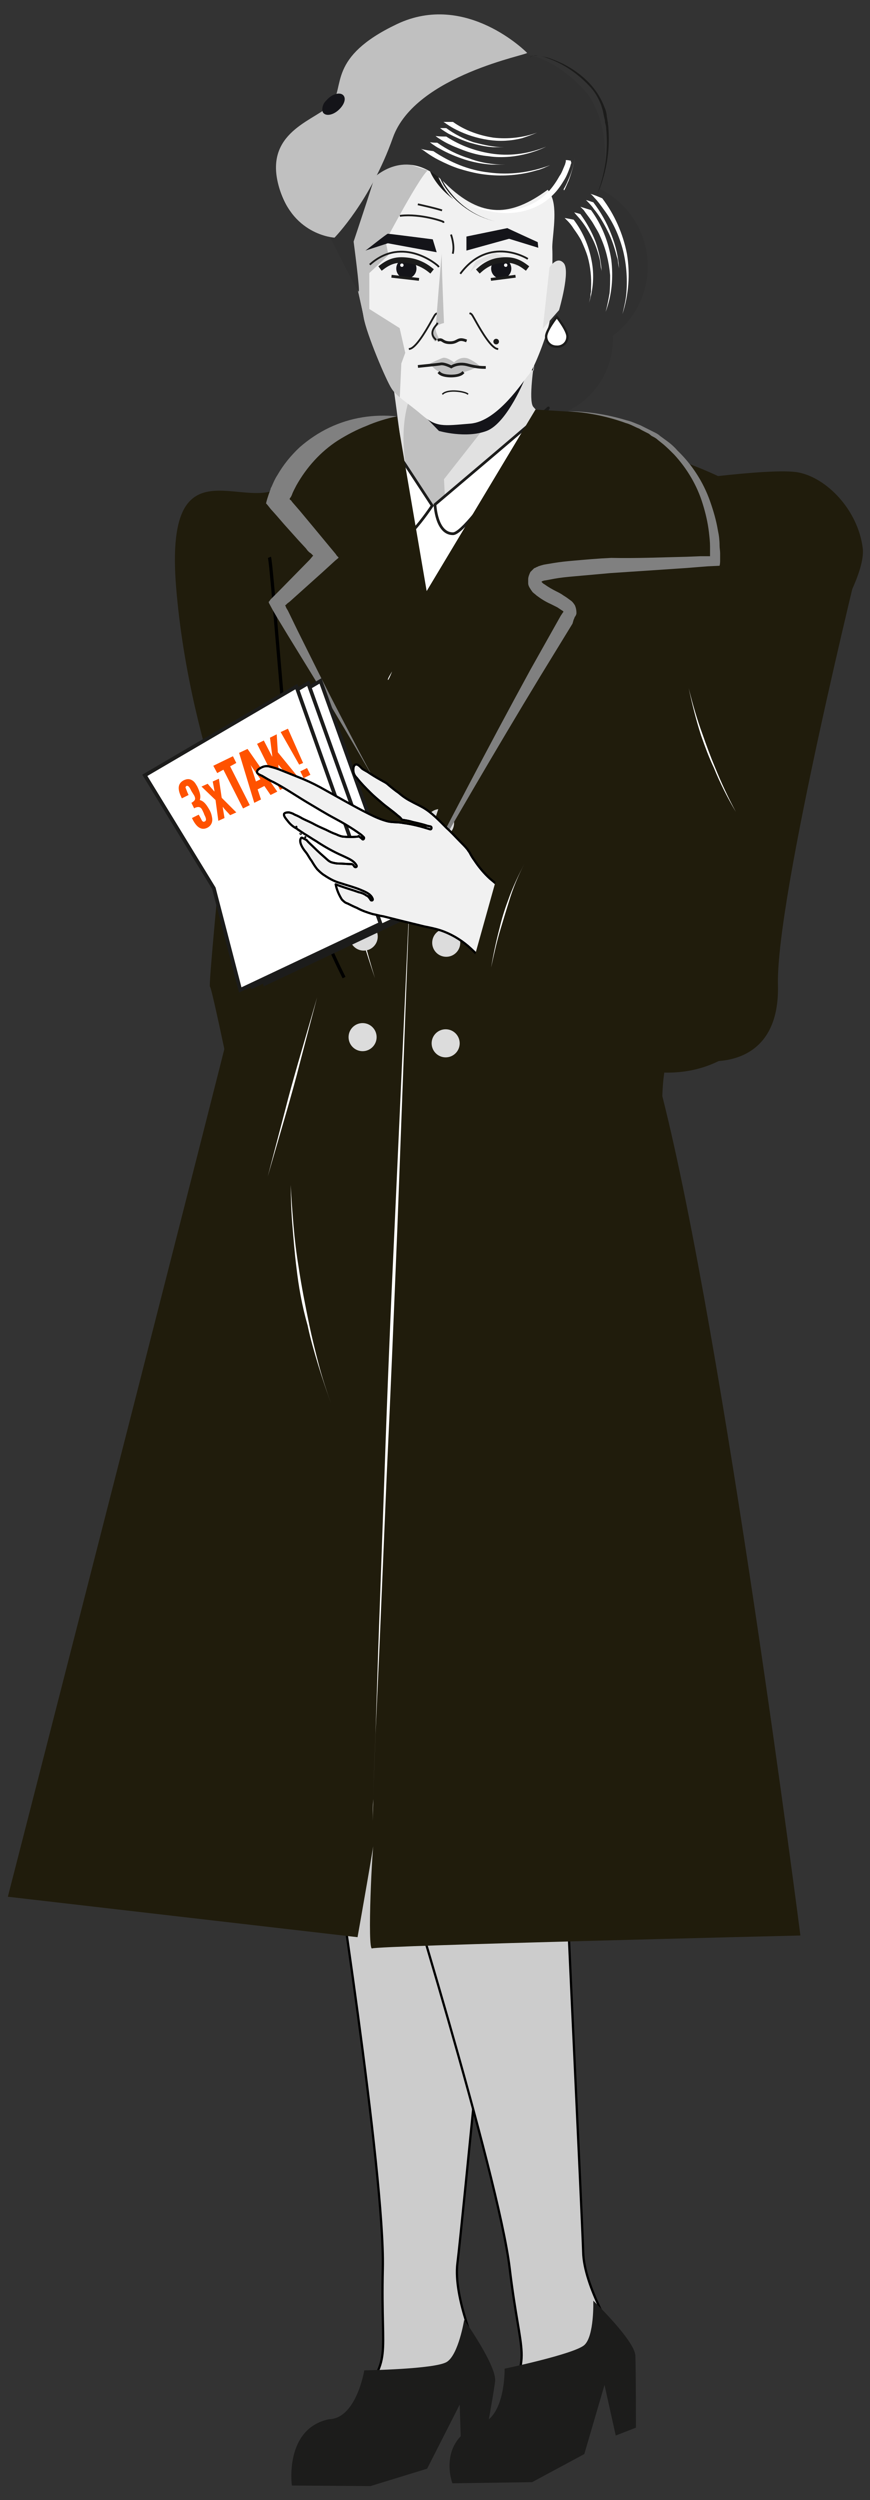 <?xml version="1.0" encoding="utf-8"?>
<!-- Generator: Adobe Illustrator 25.4.1, SVG Export Plug-In . SVG Version: 6.00 Build 0)  -->
<!DOCTYPE svg PUBLIC "-//W3C//DTD SVG 1.1//EN" "http://www.w3.org/Graphics/SVG/1.1/DTD/svg11.dtd">
<svg version="1.1"
	 id="Warstwa_2_00000138567693649682561300000015005909086496766398_" xmlns:x="http://ns.adobe.com/Extensibility/1.0/" xmlns:i="http://ns.adobe.com/AdobeIllustrator/10.0/" xmlns:graph="http://ns.adobe.com/Graphs/1.0/"
	 xmlns="http://www.w3.org/2000/svg" xmlns:xlink="http://www.w3.org/1999/xlink" x="0px" y="0px" viewBox="0 0 155 445"
	 style="enable-background:new 0 0 155 445;" xml:space="preserve">
<rect x="0" y="0" width="155" height="445" fill="#333333" stroke="none"/>
<style type="text/css">
	.st0{fill:#303030;}
	.st1{fill:#E1E1E1;}
	.st2{fill:#C0C0C0;}
	.st3{fill:#FFFFFF;stroke:#FFFFFF;stroke-width:1.136;stroke-miterlimit:10;}
	.st4{fill:#FFFFFF;stroke:#1C1C1B;stroke-width:0.486;stroke-miterlimit:10;}
	.st5{fill:none;stroke:#FFFFFF;stroke-width:1.622;stroke-linecap:square;stroke-miterlimit:10;}
	.st6{fill:#FFFFFF;}
	.st7{fill:#141419;}
	.st8{fill:#F1F1F1;}
	.st9{clip-path:url(#SVGID_00000025441126821977866710000012999507233211302816_);}
	.st10{fill:none;stroke:#1C1C1B;stroke-width:0.325;stroke-linecap:square;stroke-miterlimit:10;}
	.st11{fill:none;}
	.st12{fill:#1C1C1B;}
	.st13{fill:none;stroke:#1C1C1B;stroke-width:0.502;stroke-linecap:square;stroke-linejoin:round;}
	.st14{fill:none;stroke:#1C1C1B;stroke-width:0.984;stroke-linecap:square;stroke-linejoin:round;}
	.st15{fill:none;stroke:#1C1C1B;stroke-width:0.49;stroke-linecap:square;stroke-miterlimit:10;}
	.st16{fill:none;stroke:#1C1C1B;stroke-width:0.249;stroke-linecap:square;stroke-miterlimit:10;}
	.st17{fill:#FFFFFF;stroke:#1C1C1B;stroke-width:0.417;stroke-miterlimit:10;}
	.st18{fill:#CCCCCC;stroke:#000000;stroke-width:0.401;stroke-miterlimit:10;}
	.st19{fill:#201C0C;}
	.st20{fill:#DCDCDC;}
	.st21{fill:none;stroke:#000000;stroke-width:0.578;stroke-miterlimit:10;}
	.st22{fill:#808080;}
	.st23{fill:#FFFFFF;stroke:#1C1C1B;stroke-width:0.658;stroke-miterlimit:10;}
	.st24{enable-background:new    ;}
	.st25{fill:#FF5200;}
	.st26{fill:#A37D52;}
	.st27{fill:#F1F1F1;stroke:#000000;stroke-width:0.373;stroke-linecap:round;stroke-linejoin:round;}
	.st28{fill:none;stroke:#000000;stroke-width:0.373;stroke-linecap:round;stroke-linejoin:round;}
</style>
<g>
	<circle class="st0" cx="94.9" cy="60.3" r="14.3"/>
	<path class="st1" d="M95.2,64.2c0,0.2-1.1,7.1-0.2,8.2s7.8,8,8.1,8.1c0,0-16.5,17.8-16.6,17.7S69.8,119.4,66,112.5
		c-3.8-7-8-13.4-8-13.4S72.7,91,71.7,81.3c-0.3-3.1-1.8-13.9-1.8-13.9l25.2-1.5"/>
	<path class="st2" d="M87.2,75l-8.1,10.3l0.5,9.4c0,0-1.1,1.8-4.9-4.7s-4.2-20,1.6-23.7c0.1-0.1-3.9,5-1.9,5.9
		C76.4,73,87.2,75,87.2,75z"/>
	<polyline class="st3" points="71.6,85.5 76.8,91.1 97.7,78.2 80.5,123.3 64.5,129.6 60.6,96.3 	"/>
	<path class="st4" d="M70.9,80.7L77,90c0,0-6.7,10.2-7.2,4.8C69.2,89.4,70.9,80.7,70.9,80.7z"/>
	<path class="st4" d="M77.5,89.8c0,0,0.2,5.2,3.2,5.2c2.9,0,17.2-22.6,17-22.4C97.5,72.9,77.5,89.8,77.5,89.8z"/>
	<path class="st5" d="M69.2,34.1c0,0-0.5,3.4-5.8,5.4"/>
	<path class="st6" d="M62.8,36.3c0.5,0.6,1.7,0.4,2.7-0.5s1.4-2,0.9-2.6s-1.7-0.4-2.7,0.5c-0.3,0.3-0.6,0.6-0.8,0.9
		C62.5,35.3,62.5,35.9,62.8,36.3z"/>
	<path class="st5" d="M56.2,39.6c1-3.2,5.5-3.4,5.5-3.4"/>
	<circle class="st0" cx="100" cy="47.4" r="15.4"/>
	<path class="st0" d="M84.4,13.3c0.6-1.6,1.9-2.9,3.6-3.4c3.2-1,9.1-1.1,15.8,5.8c5.3,5.5,5.1,18.1,0.8,21.8l-0.2,0.2
		c-2.3,2-5.8,1.7-7.7-0.6c-0.4-0.5-0.7-1.1-1-1.7c-0.2-0.6-0.5-1.1-0.9-1.6c-2.1-2.1-12.9-7.4-12.5-11.8
		C82.3,19.2,83.5,15.5,84.4,13.3z"/>
	<path class="st7" d="M93.7,66.9c0,0.2-3.3,8.4-7,9.8s-8.5,0-8.5,0l-3.8-3.9c0,0,14.6-2.8,14.9-2.8C89.5,70.2,93.7,66.9,93.7,66.9z"
		/>
	<path class="st8" d="M71,27.9c0.3,0.1,15.1,6.8,20.1,5.9c5-1,6.4-1.2,7.3,1.5s-0.1,7.3,0,9s-0.1,10.8-0.5,13s-2.7,8.3-3.7,9.4
		s-5.5,8.3-10.4,8.7c-4.9,0.4-6,0.7-8.7-1.6c-2.7-2.3-4.3-3.1-5.3-4.6s-4.5-9.8-5-12.7c-0.5-3-2.8-11.4-2.4-13.6
		c0.4-2.2-0.1-3.5,2-7.9c2.1-4.5,3.3-7.5,3.5-7.6S71,27.9,71,27.9z"/>
	<g>
		<g>
			<defs>
				<path id="SVGID_1_" d="M71,27.9c0.3,0.1,15.1,6.8,20.1,5.9c5-1,6.4-1.2,7.3,1.5s-0.1,7.3,0,9s-0.1,10.8-0.5,13s-2.7,8.3-3.7,9.4
					s-5.5,8.3-10.4,8.7c-4.9,0.4-6,0.7-8.7-1.6c-2.7-2.3-4.3-3.1-5.3-4.6s-4.5-9.8-5-12.7c-0.5-3-2.8-11.4-2.4-13.6
					c0.4-2.2-0.1-3.5,2-7.9c2.1-4.5,3.3-7.5,3.5-7.6S71,27.9,71,27.9z"/>
			</defs>
			<clipPath id="SVGID_00000169527556016882551550000009753422366941622413_">
				<use xlink:href="#SVGID_1_"  style="overflow:visible;"/>
			</clipPath>
			<g style="clip-path:url(#SVGID_00000169527556016882551550000009753422366941622413_);">
				<path class="st2" d="M76.6,30.5c0-2.6-7.9,12.4-7.9,12.4l0.5,2.5l-3.4,3.2V55l5.4,3.4l1,4.4l-0.7,1.9l-0.3,6.6L59.6,59.1
					L59,38.8l5.7-12.3L77,30.6"/>
			</g>
		</g>
	</g>
	<path class="st10" d="M66,47c5.8-5.1,12,0.2,12.1,0.4"/>
	<path class="st2" d="M76.6,64.7c0,0,1.7-0.8,2.3-1c0.7-0.2,2,0.8,2,0.8s1.2-1.3,2.7-0.6c1.4,0.7,1.8,1.2,1.8,1.2s-1.5,1-4.4,1.5
		C79.3,66.9,77.6,66.2,76.6,64.7z"/>
	<path class="st10" d="M83.8,55.8c0.3,0.1,0.4,0.4,1.2,1.8s2.5,4.3,3.6,4.5"/>
	<path class="st10" d="M80.4,41.9c0,0,0.6,1.7,0.3,3.1"/>
	<path class="st10" d="M79,39.5c0-0.1-4.1-1.5-7.6-1.1"/>
	<path class="st10" d="M78.6,37.4c-1.3-0.4-2.7-0.7-4-1"/>
	<path class="st0" d="M67.3,29.5C67.5,29.6,63,43,63,43s1.2,9,0.9,8.9c-0.3-0.1-4.9-9.3-4.9-9.3s-0.3-2.8-0.3-3.2
		C58.8,35.7,67.3,29.5,67.3,29.5z"/>
	<path class="st7" d="M95.8,43.1c-0.2-0.1-5.5-2.5-5.4-2.5l-7.3,1.5v2.5l7.6-2.1l5.2,1.6L95.8,43.1z"/>
	<path class="st10" d="M82.1,48.6c5.1-6.7,11.8-2.6,11.8-2.6"/>
	<line class="st11" x1="115.2" y1="68" x2="115.2" y2="67.8"/>
	<path class="st12" d="M52.6,26l-0.8-0.7c-0.4,0.5-0.7,0.9-0.9,1.5c-0.3,0.5-0.5,1-0.7,1.6c-0.4,1.1-0.6,2.2-0.6,3.3
		c0,1.6,0.4,3.1,1.2,4.5c0.2,0.3,0.4,0.7,0.6,1c0.2,0.3,0.4,0.6,0.7,0.9c0.5,0.6,1,1.1,1.6,1.6c-0.5-0.5-1-1.1-1.4-1.7
		c-0.2-0.3-0.4-0.6-0.6-0.9c-0.2-0.3-0.4-0.7-0.5-1c-0.6-1.3-0.9-2.8-0.7-4.3c0.1-1,0.3-2,0.7-3C51.5,27.7,52,26.8,52.6,26z"/>
	<path class="st7" d="M65.1,44.6c0.2-0.1,3.8-3,4-3s8,1,8,1l0.7,2.3l-8.7-1.6L65.1,44.6z"/>
	<path class="st12" d="M104.9,15.2c-2.1-2.2-4.6-3.9-7.5-4.9c-0.5-0.2-1-0.3-1.5-0.4c-0.2,0-0.5-0.1-0.8,0c-0.1,0-0.3,0-0.4,0.1
		c-0.1,0-0.2,0.1-0.2,0.3c0-0.1,0.1-0.2,0.2-0.3c0.1,0,0.2-0.1,0.4-0.1c0.3,0,0.5,0,0.8,0c0.5,0.1,1,0.2,1.5,0.3
		c1,0.3,1.9,0.7,2.8,1.1c1.8,0.9,3.5,2.1,4.9,3.6c1,1.1,1.8,2.3,2.4,3.7c0.1,0.3,0.3,0.7,0.4,1c0.1,0.4,0.2,0.7,0.2,1.1
		c0.1,0.4,0.1,0.7,0.2,1.1c0,0.4,0.1,0.7,0.1,1.1c0.3,4.1-0.4,8.2-2.1,11.9c1.5-3.8,2.1-7.8,1.7-11.9c0-0.4-0.1-0.7-0.2-1.1
		c0-0.4-0.1-0.7-0.2-1.1l-0.2-1c-0.1-0.3-0.2-0.7-0.3-1C106.6,17.4,105.9,16.2,104.9,15.2z"/>
	<path class="st12" d="M78.5,31.3C78.5,31.3,78.6,31.3,78.5,31.3c0-0.1-0.1-0.1-0.1-0.1l0,0l0,0l0,0c0,0-0.1,0.1-0.1,0.2
		s0,0.2,0.1,0.3l0.2,0.4c0.1,0.3,0.3,0.5,0.4,0.8c2.1,3.3,5.4,5.6,9.2,6.5c-3.2-0.8-6-2.6-8-5.2c-0.4-0.5-0.7-0.9-1-1.4
		c-0.1-0.2-0.3-0.5-0.4-0.7c-0.1-0.3-0.3-0.6-0.3-0.5L78.5,31.3z"/>
	<path class="st12" d="M76.1,29.1c0.2,0.7,0.5,1.4,0.8,2c0.9,1.7,2.3,3.2,3.9,4.4c-1.4-1.3-2.4-3-3-4.8c-0.2-0.6-0.4-1.3-0.6-1.9
		L76.1,29.1z"/>
	<path class="st6" d="M110.9,55.9c0.3-1.3,0.6-2.5,0.7-3.8c0.2-2.6,0-5.3-0.7-7.9c-0.7-2.5-1.8-4.9-3.4-7c-0.5-0.7-1-1.4-1.6-2
		c-0.4-0.5-0.7-0.7-0.7-0.7c0.7,0.2,1.4,0.5,2.1,0.8c2.2,2.9,3.7,6.3,4.4,9.9C112.3,48.8,112,52.5,110.9,55.9z"/>
	<path class="st6" d="M110.3,48c0,0,0-0.3-0.1-0.7c0-0.2-0.1-0.4-0.1-0.7s-0.1-0.6-0.2-0.9c-0.4-1.6-0.9-3.1-1.6-4.5s-1.5-2.8-2.5-4
		c-0.4-0.6-0.9-1.1-1.4-1.6c0.4,0.1,0.9,0.3,1.3,0.4c1.3,1.7,2.4,3.6,3.2,5.7C109.7,43.7,110.2,45.8,110.3,48z"/>
	<path class="st6" d="M107.9,55.5c0.3-1.1,0.5-2.2,0.7-3.3c0.1-1.1,0.1-2.1,0.1-3.2c-0.1-1.2-0.3-2.4-0.6-3.6
		c-0.3-1.2-0.7-2.3-1.2-3.4c-0.2-0.5-0.5-1-0.8-1.5s-0.5-0.9-0.8-1.3c-0.4-0.6-0.9-1.2-1.3-1.8c-0.4-0.4-0.6-0.6-0.6-0.6
		c0.6,0.2,1.3,0.4,1.9,0.6c1.9,2.6,3.1,5.6,3.6,8.8C109.3,49.4,109,52.6,107.9,55.5z"/>
	<path class="st6" d="M107.2,48.4c0,0,0-0.2-0.1-0.6c-0.1-0.3-0.1-0.8-0.2-1.4c-0.3-1.3-0.7-2.6-1.3-3.8c-0.6-1.2-1.3-2.4-2.1-3.4
		c-0.4-0.5-0.8-0.9-1.2-1.4c0.4,0.1,0.8,0.2,1.1,0.3c1.1,1.5,2,3.1,2.7,4.9C106.7,44.7,107.1,46.5,107.2,48.4z"/>
	<path class="st6" d="M104.9,54c0,0,0.1-0.3,0.2-0.8c0.1-0.3,0.1-0.5,0.1-0.8l0.1-0.5v-0.6c0.1-1.9-0.1-3.8-0.6-5.6
		c-0.3-1-0.7-1.9-1.1-2.8c-0.4-0.8-0.9-1.5-1.4-2.2c-0.3-0.5-0.7-1-1.1-1.4c-0.3-0.3-0.5-0.5-0.5-0.5c0.6,0.1,1.1,0.2,1.6,0.3
		c1.6,2.1,2.7,4.6,3.2,7.3C105.9,48.9,105.7,51.6,104.9,54z"/>
	<path class="st6" d="M100.5,33.9c0.3-0.5,0.5-1.1,0.8-1.7c0.6-1.6,1-3.2,1.3-4.9c-0.3,1.7-0.7,3.3-1.4,4.8
		c-0.2,0.5-0.5,1.1-0.8,1.6L100.5,33.9z"/>
	<path class="st0" d="M76.4,12.9c8.2-2.7,14.7-3.1,19.2,0.3c4.5,3.4,8.1,16.3,1.8,20.7c-6.2,4.5-11.5,5.2-18.1-1.3
		C72.7,26.1,67.2,31,66.2,32C65.3,33.1,68.2,15.6,76.4,12.9z"/>
	<path class="st6" d="M101.7,28.6l-0.6-0.1h-0.3l0,0l0,0v0.1v0.2c0,0.1-0.1,0.2-0.1,0.4c-0.1,0.2-0.2,0.5-0.3,0.7
		c-0.2,0.5-0.4,1-0.7,1.4c-0.5,0.9-1.1,1.8-1.8,2.6c-1.4,1.6-3.3,2.7-5.3,3.2c-1.5,0.4-3.1,0.5-4.7,0.3s-3.2-0.5-4.7-1
		c1.5,0.6,3,1,4.6,1.3s3.3,0.3,4.9,0c1.1-0.2,2.2-0.6,3.2-1.1s1.9-1.2,2.7-2c0.8-0.8,1.4-1.7,2-2.7c0.3-0.5,0.5-1,0.7-1.5
		c0.1-0.3,0.2-0.5,0.3-0.8c0-0.1,0.1-0.3,0.1-0.4l0.1-0.2C101.7,28.8,101.7,28.7,101.7,28.6z"/>
	<path class="st2" d="M93.9,9.4c0,0-10.8-11-23.2-5.1s-9.2,11.2-11.6,14.1s-11.8,4.7-9.6,14.1s10.1,9.8,10.1,9.8S66,35.8,70,24.5
		C74,13.3,94.5,9.7,93.9,9.4z"/>
	<path class="st7" d="M57.6,20.1c0.5,0.6,1.7,0.4,2.7-0.5s1.4-2,0.9-2.6s-1.7-0.4-2.7,0.5c-0.3,0.3-0.6,0.6-0.8,0.9
		C57.4,19,57.3,19.7,57.6,20.1z"/>
	<path class="st6" d="M95.7,23.6c-0.9,0.4-1.8,0.7-2.7,1c-2,0.5-4,0.6-6,0.3c-2-0.3-3.9-0.9-5.7-1.8c-0.6-0.3-1.1-0.6-1.7-1
		c-0.4-0.3-0.6-0.4-0.6-0.4c0.6,0,1.1,0,1.7,0c2.1,1.5,4.6,2.4,7.2,2.8C90.5,24.8,93.2,24.5,95.7,23.6z"/>
	<path class="st6" d="M89.8,26.2c-0.2,0-0.4,0-0.6,0h-0.6h-0.8c-1.4-0.1-2.7-0.4-4.1-0.8c-1.3-0.4-2.6-1-3.8-1.6
		c-0.5-0.3-1-0.6-1.5-1c0.4,0,0.8,0,1.1,0c1.5,1.1,3.1,1.9,4.8,2.5C86.2,25.8,88,26.2,89.8,26.2z"/>
	<path class="st6" d="M97.3,26.1c-1,0.5-2.1,0.9-3.2,1.2c-1.1,0.3-2.2,0.5-3.3,0.6C89.5,28,88.3,28,87,27.8
		c-1.2-0.1-2.5-0.4-3.7-0.8c-0.6-0.2-1.1-0.4-1.6-0.6s-1-0.4-1.4-0.6c-0.7-0.3-1.4-0.7-2-1.1c-0.5-0.3-0.7-0.5-0.7-0.5
		c0.6,0.1,1.3,0.1,1.9,0.1C82.1,26,85,27,88,27.4C91.2,27.8,94.4,27.3,97.3,26.1z"/>
	<path class="st6" d="M90,29.3c-0.2,0-0.5,0-0.7,0c-0.4,0-1,0-1.7,0c-1.6-0.1-3.2-0.4-4.8-0.9c-1.5-0.5-3-1.1-4.4-1.9
		c-0.6-0.3-1-0.6-1.3-0.8c-0.3-0.2-0.5-0.4-0.5-0.4c0.4,0.1,0.9,0.1,1.3,0.1c1.7,1.2,3.7,2.2,5.7,2.8C85.7,29,87.9,29.3,90,29.3z"/>
	<path class="st6" d="M98,29.4c-0.4,0.2-0.7,0.3-1.1,0.5c-0.3,0.1-0.7,0.3-1.2,0.4L95,30.5l-0.8,0.2c-2.7,0.6-5.5,0.7-8.3,0.3
		c-1.4-0.2-2.9-0.6-4.2-1c-1.2-0.4-2.3-0.9-3.5-1.5c-0.8-0.4-1.6-0.9-2.3-1.4c-0.5-0.4-0.9-0.6-0.9-0.6c0.7,0.2,1.5,0.3,2.2,0.4
		c3,2,6.3,3.4,9.9,3.8C90.8,31.2,94.5,30.7,98,29.4z"/>
	<path class="st1" d="M83.7,48.5c0,0,1.6-1.9,3.5-2.2s3.2-0.1,4.8,1.1l0.9-0.5L88.1,45l-3.3,1.5C84.8,46.5,83.7,48.5,83.7,48.5z"/>
	<line class="st11" x1="113.2" y1="68.6" x2="113.3" y2="68.5"/>
	<line class="st11" x1="117.3" y1="70" x2="117.4" y2="70.5"/>
	<circle class="st7" cx="72.4" cy="47.8" r="1.8"/>
	<circle class="st6" cx="71.6" cy="47.2" r="0.3"/>
	<line class="st13" x1="74.4" y1="49.7" x2="70" y2="49.2"/>
	<path class="st14" d="M68.1,47.5c1.6-1.2,2.9-1.4,4.9-1.1c1.3,0.2,2.6,0.8,3.6,1.6"/>
	<circle class="st7" cx="89.3" cy="47.8" r="1.8"/>
	<circle class="st6" cx="90.1" cy="47.2" r="0.3"/>
	<line class="st13" x1="87.7" y1="49.7" x2="91.6" y2="49.2"/>
	<path class="st14" d="M93.6,47.5c-1.6-1.2-2.9-1.4-4.9-1.1c-1.2,0.2-2.3,0.8-3.2,1.6"/>
	<path class="st10" d="M77.8,55.8c-0.3,0.1-0.4,0.4-1.2,1.8s-2.5,4.3-3.6,4.5"/>
	<path class="st2" d="M78.7,45c-0.1,0.5,0.4,12.5,0.4,12.5s-1.5,0.3-1.5,1s0.7,1.9,0.7,1.9l-0.8,0.4c0,0-1-1-0.5-2s0.8-1.2,0.7-1.1
		C77.6,57.9,78.7,45,78.7,45z"/>
	<path class="st10" d="M77.9,57.6c-0.1,0.3-1.7,1.5-0.3,2.8"/>
	<path class="st15" d="M86.3,65.4c-1.1,0-2.1-0.2-3.2-0.5c-0.9-0.2-1.9-0.1-2.7,0.4c0,0-1.3-0.7-2-0.5c-0.7,0.1-3.7,0.4-3.7,0.4"/>
	<path class="st16" d="M83.3,70.1c-0.5-0.4-3.4-0.9-4.4,0"/>
	<path class="st15" d="M82.4,66.4c-0.7,0.7-3.4,0.7-4.1,0"/>
	<path class="st15" d="M82.9,60.6c-1.4-0.5-1.3,0.4-2.7,0.4s-1.3-0.7-2-0.5"/>
	<circle class="st12" cx="88.4" cy="60.8" r="0.5"/>
	<path class="st1" d="M97.9,47.6c0,0,1.3-2.1,2.5-0.8c1.3,1.3-0.8,8.4-0.8,8.4l-2.9,3.3"/>
	<path class="st17" d="M101.1,59.9c0,1.1-0.9,1.9-2,1.8c-1,0-1.8-0.8-1.8-1.8c0-1.1,1.9-3.5,1.9-3.5S101.1,58.8,101.1,59.9z"/>
	<path class="st18" d="M88.7,331.6c-0.2,0.7-6.4,64.9-7.2,71.2c-0.8,6.2,3.7,16.1,3.7,16.1L82,424c0,0-21.4,7.4-18.7,4
		c6.8-8.7,4.5-7.4,4.9-24.2s-9.2-78-9.2-78"/>
	<path class="st12" d="M58.6,430.6c-8,1.7-6.6,11.8-6.6,11.8l14,0.1l10.1-3.1l5.8-11.4l0.3,9.2l3.8-0.7c0,0,1.9-10,2.2-12.6
		c0.4-2.7-5.5-11-5.5-11s-1,6.2-3.1,7.5s-14.7,1.5-14.7,1.5S63.5,430.5,58.6,430.6z"/>
	<path class="st19" d="M62.5,97.6c14.6-4.3-16.4,0.9-17.2,1.4s-8.4,76.5-7.9,76.6s9.2,43.4,9.2,43.4l3.7-11.8"/>
	<path class="st18" d="M100.7,329.3c-0.1,0.7,3,65.2,3.2,71.5c0.1,6.2,5.9,15.4,5.9,15.4l-2.4,5.5c0,0-20.1,10.5-17.9,6.7
		c5.4-9.6,3.3-8,1.3-24.7s-20.4-75.9-20.4-75.9"/>
	<path class="st19" d="M70.7,74.1c-0.8,0.5-13.6,0.4-18.5,10.1c-5.4,10.7-23.3-9.2-20.8,20.6s14.8,55.2,15,56
		c0.2,0.8-45,176.8-45,176.8l62.3,7.2c0,0,3.4-19.1,3-17.9c-0.4,1.3-1.3,20.4-0.4,19.9c0.8-0.5,76.3-2.3,76.3-2.3
		S129,238.5,118,195.1c0.4-14.5,8.1-17.6,8.1-17.6l-1.9-5.1c0,0,22.3-66.7,17.5-76.5c-3.6-8.6-21.4-14.2-21.4-14.2l-11.8-3l-3.4-5.2
		l-9.7-0.6l-21.9,36.5c0,0-4.2,12.3-4.4,11.6s7.7-11.2,7.7-11.2L70.7,74.1z"/>
	<path class="st6" d="M68.9,262.5l-1.3,30.8l-0.7,15.4l-0.3,7.7l-0.1,3.8c0,1.3-0.1,2.6-0.1,3.9c0-1.3,0-2.6,0.1-3.9l0.1-3.9
		l0.3-7.7l0.5-15.4l1.1-30.8c0.5-14.7,1.1-29.3,1.8-44l2.8-61.6l-2.3,61.6C70.2,233.1,69.6,247.8,68.9,262.5z"/>
	<circle class="st20" cx="79.4" cy="185.7" r="2.5"/>
	<circle class="st20" cx="79.5" cy="167.8" r="2.5"/>
	<path class="st6" d="M52.8,225.5c-0.3-2.4-0.5-4.9-0.7-7.3c-0.2-2.4-0.3-4.9-0.3-7.3c0.1,2.4,0.3,4.9,0.5,7.3
		c0.2,2.4,0.5,4.9,0.9,7.3c0.5,3.4,1.2,6.9,1.9,10.3c0.5,2.4,1.1,4.8,1.7,7.1s1.4,4.7,2.2,7c-0.8-2.3-1.6-4.6-2.3-6.9
		c-0.7-2.3-1.4-4.7-1.9-7.1C53.8,232.4,53.2,229,52.8,225.5z"/>
	<path class="st6" d="M61,150.2l-0.8,0.2c0.7,3.4,1.5,6.7,2.4,10.1c1.3,4.6,2.7,9.2,4.2,13.6c-1.4-4.6-2.6-9.2-3.6-13.8
		C62.4,156.9,61.7,153.5,61,150.2z"/>
	<path class="st12" d="M85.3,431.5c-7.5,3.1-4.7,10.5-4.7,10.5l14.2-0.2l9.3-5l3.6-12.3l2,9l3.6-1.4c0,0,0-10.1-0.1-12.8
		c-0.1-2.7-7.5-9.8-7.5-9.8s0.2,6.3-1.6,7.9c-1.8,1.6-14.2,4.2-14.2,4.2S90.1,430.5,85.3,431.5z"/>
	<path class="st19" d="M148.4,99l5.1-1c0,0-15.3,61.7-14.9,77.3c0.4,15.6-13.2,13.5-13.2,13.5c-12.1-2.3,0.6-17.2,0.6-17.2
		l-0.4-48.7"/>
	<path class="st21" d="M48,99.2c0.5,1.2,3.6,45.8,5.5,54.6c2,8.9,7.8,20.2,7.8,20.2"/>
	<path class="st6" d="M53.1,189.2l3.4-11.7l-3.1,11.8c-0.7,2.8-1.5,5.6-2.3,8.4l-3.4,11.7l3.1-11.8C51.5,194.8,52.3,192,53.1,189.2z
		"/>
	<path class="st22" d="M70.7,74.1c-4.1-0.4-8.2,0.2-12,2c-1.9,0.9-3.7,2.1-5.3,3.5c-1.6,1.5-2.9,3.1-4,5c-0.4,0.6-0.7,1.3-1,2
		c-0.1,0.2-0.2,0.3-0.2,0.5c-0.1,0.2-0.2,0.6-0.3,0.8c-0.2,0.6-0.4,1.2-0.5,1.7c0.4,0.4,0.7,0.9,1.1,1.3l0.8,0.9l1.3,1.5l2.6,2.9
		l1.3,1.4l0.3,0.4l0.2,0.2l0.1,0.1l0.3,0.2c0.1,0.1,0.2,0.2,0.3,0.3l0.1,0.1L55.7,99l-0.5,0.6l-5.5,5.6l-1,1l-0.5,0.5L48,107
		l-0.1,0.1c0,0-0.1,0,0,0.1v0.1l0.7,1.3l0.7,1.2l2,3.3c2.7,4.4,5.5,8.9,8.1,13.3c2.7,4.5,5.3,8.9,7.9,13.5
		c-2.5-4.5-4.9-9.2-7.3-13.8c-2.4-4.6-4.7-9.3-7-13.9l-1.7-3.5l-0.3-0.5l-0.2-0.5l0,0l0,0h0.1l0.1-0.1l0.2-0.2l0.4-0.3l5.8-5.2
		l2.3-2.1l0.6-0.5c0,0,0,0,0-0.1l-0.1-0.1L60,98.9l-0.2-0.3l-1-1.2l-2.9-3.5l-2.5-3l-1.3-1.5L51.8,89h-0.1l0,0l0,0l0,0
		c0-0.1-0.1-0.1-0.1-0.2s0.1-0.1,0.1-0.2l0.1-0.1l0.2-0.4c0.2-0.6,0.5-1.1,0.8-1.7c1.8-3.2,4.3-6,7.4-8c1.6-1,3.3-1.9,5.1-2.6
		C66.9,75.1,68.8,74.5,70.7,74.1z"/>
	<path class="st19" d="M130.1,180.4c0.2-0.8,0,0.2,10.8-57.7c0,0,13.7-18.4,12.8-25.2c-0.9-6.8-6.4-12.4-11.4-13.4
		s-25.7,2.1-25.7,2.1"/>
	<circle class="st20" cx="78.4" cy="146.5" r="2.5"/>
	<path class="st6" d="M124.9,130.9c-0.9-2.8-1.6-5.6-2.2-8.4c0.7,2.8,1.5,5.6,2.5,8.3c0.7,2,1.4,3.9,2.2,5.8
		c1.1,2.7,2.3,5.3,3.7,7.9c-1.5-2.5-2.8-5.1-3.9-7.8C126.3,134.8,125.6,132.9,124.9,130.9z"/>
	<path class="st19" d="M101.2,73.3c28.1,1.1,26.3,26.6,26.3,26.6s-30.9,1-31.9,2.8c-1.9,3.1,7.5,4.3,5.9,6.9
		c-9.6,15.5-29,51.5-29,51.5"/>
	<path class="st22" d="M122.3,99.1l2.5-0.1h1.3h0.2h0.2c0-0.1,0-0.3,0-0.4c0-0.4,0-0.9,0-1.3c0-0.9-0.1-1.7-0.2-2.6
		c-0.2-1.7-0.6-3.4-1.1-5c-1-3.3-2.8-6.3-5.1-8.8c-0.6-0.6-1.2-1.2-1.9-1.8l-1-0.8c-0.3-0.3-0.7-0.5-1.1-0.7l-0.5-0.4
		c-0.2-0.1-0.4-0.2-0.6-0.3c-0.4-0.2-0.8-0.4-1.1-0.6c-0.8-0.3-1.6-0.8-2.4-1c-3.3-1.2-6.8-1.9-10.3-2.1c3.5,0,7.1,0.6,10.4,1.6
		c0.9,0.2,1.7,0.6,2.5,0.9c0.4,0.2,0.8,0.4,1.2,0.6c0.2,0.1,0.4,0.2,0.6,0.3l0.6,0.3c0.4,0.2,0.8,0.4,1.1,0.7l1.1,0.8
		c0.7,0.5,1.4,1.1,2,1.8c2.6,2.5,4.6,5.6,5.8,9c0.6,1.7,1.1,3.4,1.4,5.2c0.2,0.9,0.3,1.8,0.3,2.7c0,0.5,0.1,0.9,0.1,1.4
		c0,0.3,0,0.7,0,1.1s0,0.7-0.1,1.1l-2.1,0.1l-1.3,0.1l-2.5,0.2c-4.5,0.3-9,0.6-13.5,0.9c-2.2,0.2-4.5,0.4-6.7,0.6
		c-1.1,0.1-2.2,0.2-3.3,0.4c-0.5,0.1-1.1,0.2-1.6,0.3c-0.2,0-0.5,0.1-0.7,0.2l0,0l0,0c0,0,0,0,0,0.1l0.1,0.1
		c0.1,0.1,0.2,0.2,0.4,0.3c0.7,0.5,1.4,0.9,2.2,1.3c0.4,0.2,0.8,0.4,1.2,0.7c0.5,0.3,0.9,0.6,1.3,0.9c0.3,0.2,0.5,0.5,0.7,0.8
		c0.2,0.4,0.3,0.9,0.3,1.4c0,0.1,0,0.2-0.1,0.4l-0.1,0.2l-0.1,0.1c0,0.1-0.1,0.2-0.1,0.3l-0.1,0.2L102,111c-1.9,3.1-3.8,6.2-5.7,9.3
		c-8.2,13.5-16.1,27.1-23.9,40.8c7.2-14,14.5-28,22.1-41.9c1.8-3.2,3.6-6.4,5.4-9.6l0.4-0.6l0.1-0.1l0,0l0,0l0,0h0.1h0.1l0,0h-0.1
		l0,0h-0.1l0,0l0,0l0,0c-0.1-0.1-0.1-0.2-0.2-0.2c-0.3-0.2-0.6-0.4-0.9-0.6c-0.4-0.2-0.8-0.4-1.2-0.6c-0.9-0.4-1.7-0.9-2.5-1.5
		c-0.2-0.2-0.5-0.4-0.7-0.6c-0.1-0.1-0.2-0.3-0.3-0.4c-0.1-0.2-0.2-0.3-0.3-0.5c-0.1-0.2-0.2-0.4-0.2-0.7c0-0.2,0-0.4,0-0.7
		c0-0.4,0.2-0.9,0.4-1.3c0.2-0.2,0.4-0.4,0.6-0.6c0.1-0.1,0.2-0.1,0.4-0.2c0.1-0.1,0.3-0.1,0.4-0.2c0.3-0.1,0.6-0.2,1-0.3
		c0.6-0.1,1.2-0.2,1.8-0.3c1.2-0.2,2.3-0.3,3.4-0.4c2.3-0.2,4.5-0.4,6.8-0.5C113.3,99.4,117.8,99.2,122.3,99.1z"/>
	<circle class="st20" cx="64.6" cy="184.6" r="2.5"/>
	<circle class="st20" cx="64.8" cy="166.7" r="2.5"/>
	<polygon class="st23" points="42.5,157.1 30.2,136.9 57.1,121.2 72.2,163.3 47.2,175.1 	"/>
	<polygon class="st23" points="40.3,157.5 28,137.4 54.9,121.6 70,163.8 45,175.6 	"/>
	<polygon class="st23" points="38.1,158.1 25.8,138 52.8,122.2 67.8,164.4 42.8,176.2 	"/>
	<g class="st24">
		<path class="st25" d="M34.1,140.8c-0.2-0.4-0.5-1.1-0.9-0.9c-0.1,0.1-0.2,0.2-0.1,0.4c0.1,0.2,0.2,0.6,0.5,1.2l-1.2,0.6
			c-0.6-1.2-1-2.5,0.3-3.2c0.8-0.4,1.3-0.2,1.7,0.1c0.4,0.3,0.6,0.8,0.7,0.9c0.6,1.2,0.7,1.9,0.5,2.5c0.8,0.2,1.3,1,1.8,1.9
			c0.2,0.4,0.3,0.7,0.4,1.3c0.1,0.6-0.1,1.3-0.8,1.7c-1.3,0.7-2.2-0.4-2.8-1.7l1.2-0.6c0.3,0.5,0.5,0.9,0.6,1.1
			c0.2,0.2,0.3,0.2,0.5,0.1c0.4-0.2,0.1-0.8-0.1-1.2c-0.1-0.3-0.2-0.5-0.3-0.7c-0.3-0.7-0.7-0.8-1.4-0.5l-0.1,0.1l-0.5-1
			c0.7-0.4,0.8-0.7,0.5-1.3L34.1,140.8z"/>
		<path class="st25" d="M35.9,140l1.1-0.5c0.4,0.5,0.8,0.9,1.2,1.4l0,0l0-0.2l-0.3-1.6l1.1-0.5l0.5,3.4l2.6,2.6l-1.1,0.5
			c-0.4-0.5-0.9-0.9-1.3-1.5l0,0l0,0.2l0.3,1.8l-1.1,0.5l-0.5-3.7L35.9,140z"/>
	</g>
	<g class="st24">
		<path class="st25" d="M38,136.3l3.5-1.7l0.6,1.2l-1.1,0.6l3.5,6.9l-1.2,0.6l-3.5-6.9l-1.1,0.6L38,136.3z"/>
	</g>
	<g class="st24">
		<path class="st25" d="M42.6,134l1.5-0.7l5.3,7.6l-1.2,0.6l-1.1-1.6l-1.2,0.6l0.6,1.8l-1.2,0.6L42.6,134z M44.6,136.1l0.1,0.2
			l0.9,2.8l0.8-0.4C45.8,137.8,45.2,137,44.6,136.1L44.6,136.1z"/>
		<path class="st25" d="M48.5,134.7L48.5,134.7l0-0.2l-0.4-3.2l1.2-0.6l0.2,3.2l4,4.9l-1.2,0.6c-0.9-1.1-1.8-2.2-2.7-3.3l0,0
			c0,0.3,0,0.7,0.1,1l1.4,2.9l-1.2,0.6l-4.1-8.2l1.2-0.6L48.5,134.7z"/>
		<path class="st25" d="M51.3,129.7l2.7,6.1l-0.7,0.3l-3.3-5.8L51.3,129.7z M54.7,136.7l0.6,1.2l-1.2,0.6l-0.6-1.2L54.7,136.7z"/>
	</g>
	<path class="st8" d="M52.8,147.2L52.8,147.2C52.8,147.1,52.8,147.2,52.8,147.2z"/>
	<path class="st8" d="M88.9,173.5c1.4-1.4,2.2-3.5,2.7-5.5c0.5-2.1,0.8-4.6,0.3-7c-0.1-0.3-0.1-0.5-0.2-0.7v-0.1l0,0
		c-0.2-0.3-0.5-0.5-0.8-0.7c-1.2-1.1-2.4-2.1-3.6-3.1c-1.1-1-2-2.1-2.8-3.3c-0.3-0.4-0.6-0.9-0.8-1.3c-0.1-0.2-0.3-0.4-0.4-0.6
		c-0.4-0.5-0.9-1-1.4-1.5c-0.8-0.8-1.5-1.6-2.3-2.3c-1.3-1.3-2.7-2.8-4.3-3.7c-0.7-0.4-1.4-0.7-2.1-1.1c-0.8-0.4-1.5-0.9-2.2-1.5
		c-0.6-0.4-1.2-0.9-1.8-1.4c-0.2-0.2-0.5-0.4-0.7-0.5c-0.9-0.5-1.8-1-2.7-1.6c-0.4-0.3-0.9-0.5-1.3-0.8c-0.3-0.3-0.8-0.9-1.2-0.7
		s-0.4,1-0.3,1.4c0.1,0.4,0.3,0.7,0.6,1c0.7,0.9,1.5,1.7,2.3,2.5c0.6,0.6,1.3,1.2,1.9,1.7c1,0.9,2.1,1.6,3.1,2.5
		c0.3,0.2,0.5,0.4,0.7,0.7c0.6,0.1,1.3,0.2,1.9,0.4c0.9,0.2,1.8,0.4,2.7,0.7l0.5,0.1c0.3,0.1,0.2,0.6-0.1,0.5
		c-1.6-0.5-3.1-0.9-4.7-1.1c-0.9-0.2-1.9-0.1-2.8-0.3c-1.2-0.3-2.3-0.8-3.3-1.3c-3-1.5-5.9-3.2-8.8-4.8c-1.3-0.7-2.6-1.3-3.9-1.8
		c-1-0.4-2-0.8-3-1.2c-0.7-0.3-1.4-0.5-2.2-0.7c-0.5-0.1-1,0-1.5,0.3c-0.2,0.1-0.7,0.4-0.6,0.8c0.1,0.3,0.7,0.5,0.9,0.6
		c0.7,0.4,1.3,0.8,2,1.1c2.1,1.1,4,2.4,6,3.6c1.7,1,3.3,2,5,2.9c1.5,0.8,3,1.7,4.4,2.7c0.3,0.2,0.5,0.4,0.7,0.6
		c0.2,0.2-0.1,0.6-0.3,0.3c-0.2-0.2-0.4-0.3-0.6-0.5l-0.1,0.1c-0.9,0.1-1.8,0.1-2.8,0c-0.4-0.1-0.7-0.2-1.1-0.4
		c-0.6-0.2-1.2-0.5-1.8-0.8c-0.9-0.4-1.6-0.7-2.5-1.2c-0.6-0.3-1.1-0.5-1.7-0.8c-0.5-0.3-0.9-0.5-1.4-0.7c-0.3-0.2-0.6-0.3-1-0.4
		c-0.3,0-0.8,0-0.9,0.3c-0.1,0.4,0.5,1,0.8,1.4c0.4,0.5,0.9,0.9,1.5,1.2c0,0,0,0,0.1,0.1s0.2,0.1,0.3,0.2l0.9,0.6
		c0.7,0.4,1.4,0.9,2.1,1.3c1.5,1,3.1,1.9,4.7,2.6c0.8,0.4,2,0.8,2.5,1.7c0.2,0.3-0.2,0.5-0.4,0.2c-0.1-0.2-0.2-0.3-0.4-0.4h-0.1
		c-0.8,0-1.5-0.1-2.3-0.1c-0.4,0-0.8-0.1-1.2-0.2c-0.3-0.1-0.6-0.3-0.8-0.5c-0.8-0.7-1.6-1.4-2.3-2.1c-0.5-0.5-1-0.9-1.4-1.4
		c-0.1,0-0.2-0.1-0.2-0.1c-0.2-0.1-0.4-0.2-0.6-0.3h-0.1c-0.1,0.1-0.2,0.3-0.2,0.4c-0.1,0.7,0.5,1.6,1,2.2c0.4,0.5,0.6,1,1,1.5
		c0.3,0.5,0.6,1,1,1.5c0.4,0.4,0.8,0.8,1.3,1.1c0.9,0.6,1.8,1.1,2.9,1.4c1.2,0.4,2.4,0.7,3.6,1.2c0.7,0.3,1.8,0.7,2.1,1.6
		c0.1,0.3-0.3,0.4-0.4,0.1c-0.2-0.3-0.4-0.6-0.7-0.7c-0.4-0.3-0.9-0.5-1.4-0.6c-1.1-0.4-2.2-0.7-3.3-1.1c-0.3-0.1-0.5-0.2-0.8-0.3
		c0.2,1,0.6,1.9,1.1,2.7c0.3,0.3,0.6,0.6,1,0.7c0.6,0.3,1.2,0.6,1.7,0.8c0.9,0.5,1.8,0.8,2.8,1.1c0.6,0.1,1.2,0.3,1.9,0.4
		c2.4,0.6,4.8,1.2,7.3,1.8c1,0.2,2,0.4,2.9,0.7c1.8,0.6,3.5,1.6,4.9,2.8c0.8,0.7,1.6,1.5,2.4,2.3l2.1,2L88.9,173.5z"/>
	<path class="st8" d="M53.5,148.4C53.6,148.4,53.6,148.5,53.5,148.4z M54.4,149L54.4,149C54.5,149,54.5,149,54.4,149z"/>
	<path class="st26" d="M52.8,147.2L52.8,147.2C52.8,147.1,52.8,147.2,52.8,147.2z"/>
	<path class="st27" d="M88.9,173.5c1.4-1.4,2.2-3.5,2.7-5.5c0.5-2.1,0.8-4.6,0.3-7c-0.1-0.3-0.1-0.5-0.2-0.7v-0.1l0,0
		c-0.2-0.3-0.5-0.5-0.8-0.7c-1.2-1.1-2.4-2.1-3.6-3.1c-1.1-1-2-2.1-2.8-3.3c-0.3-0.4-0.6-0.9-0.8-1.3c-0.1-0.2-0.3-0.4-0.4-0.6
		c-0.4-0.5-0.9-1-1.4-1.5c-0.8-0.8-1.5-1.6-2.3-2.3c-1.3-1.3-2.7-2.8-4.3-3.7c-0.7-0.4-1.4-0.7-2.1-1.1c-0.8-0.4-1.5-0.9-2.2-1.5
		c-0.6-0.4-1.2-0.9-1.8-1.4c-0.2-0.2-0.5-0.4-0.7-0.5c-0.9-0.5-1.8-1-2.7-1.6c-0.4-0.3-0.9-0.5-1.3-0.8c-0.3-0.3-0.8-0.9-1.2-0.7
		s-0.4,1-0.3,1.4c0.1,0.4,0.3,0.7,0.6,1c0.7,0.9,1.5,1.7,2.3,2.5c0.6,0.6,1.3,1.2,1.9,1.7c1,0.9,2.1,1.6,3.1,2.5
		c0.3,0.2,0.5,0.4,0.7,0.7c0.6,0.1,1.3,0.2,1.9,0.4c0.9,0.2,1.8,0.4,2.7,0.7l0.5,0.1c0.3,0.1,0.2,0.6-0.1,0.5
		c-1.6-0.5-3.1-0.9-4.7-1.1c-0.9-0.2-1.9-0.1-2.8-0.3c-1.2-0.3-2.3-0.8-3.3-1.3c-3-1.5-5.9-3.2-8.8-4.8c-1.3-0.7-2.6-1.3-3.9-1.8
		c-1-0.4-2-0.8-3-1.2c-0.7-0.3-1.4-0.5-2.2-0.7c-0.5-0.1-1,0-1.5,0.3c-0.2,0.1-0.7,0.4-0.6,0.8c0.1,0.3,0.7,0.5,0.9,0.6
		c0.7,0.4,1.3,0.8,2,1.1c2.1,1.1,4,2.4,6,3.6c1.7,1,3.3,2,5,2.9c1.5,0.8,3,1.7,4.4,2.7c0.3,0.2,0.5,0.4,0.7,0.6
		c0.2,0.2-0.1,0.6-0.3,0.3c-0.2-0.2-0.4-0.3-0.6-0.5l-0.1,0.1c-0.9,0.1-1.8,0.1-2.8,0c-0.4-0.1-0.7-0.2-1.1-0.4
		c-0.6-0.2-1.2-0.5-1.8-0.8c-0.9-0.4-1.6-0.7-2.5-1.2c-0.6-0.3-1.1-0.5-1.7-0.8c-0.5-0.3-0.9-0.5-1.4-0.7c-0.3-0.2-0.6-0.3-1-0.4
		c-0.3,0-0.8,0-0.9,0.3c-0.1,0.4,0.5,1,0.8,1.4c0.4,0.5,0.9,0.9,1.5,1.2c0,0,0,0,0.1,0.1s0.2,0.1,0.3,0.2l0.9,0.6
		c0.7,0.4,1.4,0.9,2.1,1.3c1.5,1,3.1,1.9,4.7,2.6c0.8,0.4,2,0.8,2.5,1.7c0.2,0.3-0.2,0.5-0.4,0.2c-0.1-0.2-0.2-0.3-0.4-0.4h-0.1
		c-0.8,0-1.5-0.1-2.3-0.1c-0.4,0-0.8-0.1-1.2-0.2c-0.3-0.1-0.6-0.3-0.8-0.5c-0.8-0.7-1.6-1.4-2.3-2.1c-0.5-0.5-1-0.9-1.4-1.4
		c-0.1,0-0.2-0.1-0.2-0.1c-0.2-0.1-0.4-0.2-0.6-0.3h-0.1c-0.1,0.1-0.2,0.3-0.2,0.4c-0.1,0.7,0.5,1.6,1,2.2c0.4,0.5,0.6,1,1,1.5
		c0.3,0.5,0.6,1,1,1.5c0.4,0.4,0.8,0.8,1.3,1.1c0.9,0.6,1.8,1.1,2.9,1.4c1.2,0.4,2.4,0.7,3.6,1.2c0.7,0.3,1.8,0.7,2.1,1.6
		c0.1,0.3-0.3,0.4-0.4,0.1c-0.2-0.3-0.4-0.6-0.7-0.7c-0.4-0.3-0.9-0.5-1.4-0.6c-1.1-0.4-2.2-0.7-3.3-1.1c-0.3-0.1-0.5-0.2-0.8-0.3
		c0.2,1,0.6,1.9,1.1,2.7c0.3,0.3,0.6,0.6,1,0.7c0.6,0.3,1.2,0.6,1.7,0.8c0.9,0.5,1.8,0.8,2.8,1.1c0.6,0.1,1.2,0.3,1.9,0.4
		c2.4,0.6,4.8,1.2,7.3,1.8c1,0.2,2,0.4,2.9,0.7c1.8,0.6,3.5,1.6,4.9,2.8c0.8,0.7,1.6,1.5,2.4,2.3l2.1,2L88.9,173.5z"/>
	<path class="st26" d="M53.5,148.4C53.6,148.4,53.6,148.5,53.5,148.4z M54.4,149L54.4,149C54.5,149,54.5,149,54.4,149z"/>
	<path class="st28" d="M52.8,147.2L52.8,147.2C52.8,147.1,52.8,147.2,52.8,147.2z"/>
	<path class="st28" d="M88.9,173.5c1.4-1.4,2.2-3.5,2.7-5.5c0.5-2.1,0.8-4.6,0.3-7c-0.1-0.3-0.1-0.5-0.2-0.7v-0.1l0,0
		c-0.2-0.3-0.5-0.5-0.8-0.7c-1.2-1.1-2.4-2.1-3.6-3.1c-1.1-1-2-2.1-2.8-3.3c-0.3-0.4-0.6-0.9-0.8-1.3c-0.1-0.2-0.3-0.4-0.4-0.6
		c-0.4-0.5-0.9-1-1.4-1.5c-0.8-0.8-1.5-1.6-2.3-2.3c-1.3-1.3-2.7-2.8-4.3-3.7c-0.7-0.4-1.4-0.7-2.1-1.1c-0.8-0.4-1.5-0.9-2.2-1.5
		c-0.6-0.4-1.2-0.9-1.8-1.4c-0.2-0.2-0.5-0.4-0.7-0.5c-0.9-0.5-1.8-1-2.7-1.6c-0.4-0.3-0.9-0.5-1.3-0.8c-0.3-0.3-0.8-0.9-1.2-0.7
		s-0.4,1-0.3,1.4c0.1,0.4,0.3,0.7,0.6,1c0.7,0.9,1.5,1.7,2.3,2.5c0.6,0.6,1.3,1.2,1.9,1.7c1,0.9,2.1,1.6,3.1,2.5
		c0.3,0.2,0.5,0.4,0.7,0.7c0.6,0.1,1.3,0.2,1.9,0.4c0.9,0.2,1.8,0.4,2.7,0.7l0.5,0.1c0.3,0.1,0.2,0.6-0.1,0.5
		c-1.6-0.5-3.1-0.9-4.7-1.1c-0.9-0.2-1.9-0.1-2.8-0.3c-1.2-0.3-2.3-0.8-3.3-1.3c-3-1.5-5.9-3.2-8.8-4.8c-1.3-0.7-2.6-1.3-3.9-1.8
		c-1-0.4-2-0.8-3-1.2c-0.7-0.3-1.4-0.5-2.2-0.7c-0.5-0.1-1,0-1.5,0.3c-0.2,0.1-0.7,0.4-0.6,0.8c0.1,0.3,0.7,0.5,0.9,0.6
		c0.7,0.4,1.3,0.8,2,1.1c2.1,1.1,4,2.4,6,3.6c1.7,1,3.3,2,5,2.9c1.5,0.8,3,1.7,4.4,2.7c0.3,0.2,0.5,0.4,0.7,0.6
		c0.2,0.2-0.1,0.6-0.3,0.3c-0.2-0.2-0.4-0.3-0.6-0.5l-0.1,0.1c-0.9,0.1-1.8,0.1-2.8,0c-0.4-0.1-0.7-0.2-1.1-0.4
		c-0.6-0.2-1.2-0.5-1.8-0.8c-0.9-0.4-1.6-0.7-2.5-1.2c-0.6-0.3-1.1-0.5-1.7-0.8c-0.5-0.3-0.9-0.5-1.4-0.7c-0.3-0.2-0.6-0.3-1-0.4
		c-0.3,0-0.8,0-0.9,0.3c-0.1,0.4,0.5,1,0.8,1.4c0.4,0.5,0.9,0.9,1.5,1.2c0,0,0,0,0.1,0.1s0.2,0.1,0.3,0.2l0.9,0.6
		c0.7,0.4,1.4,0.9,2.1,1.3c1.5,1,3.1,1.9,4.7,2.6c0.8,0.4,2,0.8,2.5,1.7c0.2,0.3-0.2,0.5-0.4,0.2c-0.1-0.2-0.2-0.3-0.4-0.4h-0.1
		c-0.8,0-1.5-0.1-2.3-0.1c-0.4,0-0.8-0.1-1.2-0.2c-0.3-0.1-0.6-0.3-0.8-0.5c-0.8-0.7-1.6-1.4-2.3-2.1c-0.5-0.5-1-0.9-1.4-1.4
		c-0.1,0-0.2-0.1-0.2-0.1c-0.2-0.1-0.4-0.2-0.6-0.3h-0.1c-0.1,0.1-0.2,0.3-0.2,0.4c-0.1,0.7,0.5,1.6,1,2.2c0.4,0.5,0.6,1,1,1.5
		c0.3,0.5,0.6,1,1,1.5c0.4,0.4,0.8,0.8,1.3,1.1c0.9,0.6,1.8,1.1,2.9,1.4c1.2,0.4,2.4,0.7,3.6,1.2c0.7,0.3,1.8,0.7,2.1,1.6
		c0.1,0.3-0.3,0.4-0.4,0.1c-0.2-0.3-0.4-0.6-0.7-0.7c-0.4-0.3-0.9-0.5-1.4-0.6c-1.1-0.4-2.2-0.7-3.3-1.1c-0.3-0.1-0.5-0.2-0.8-0.3
		c0.2,1,0.6,1.9,1.1,2.7c0.3,0.3,0.6,0.6,1,0.7c0.6,0.3,1.2,0.6,1.7,0.8c0.9,0.5,1.8,0.8,2.8,1.1c0.6,0.1,1.2,0.3,1.9,0.4
		c2.4,0.6,4.8,1.2,7.3,1.8c1,0.2,2,0.4,2.9,0.7c1.8,0.6,3.5,1.6,4.9,2.8c0.8,0.7,1.6,1.5,2.4,2.3l2.1,2L88.9,173.5z"/>
	<path class="st28" d="M53.5,148.4C53.6,148.4,53.6,148.5,53.5,148.4z M54.4,149L54.4,149C54.5,149,54.5,149,54.4,149z"/>
	<path class="st19" d="M83.9,172.6l5.9-21.1l35.3,7.5c0,0,25.3,14,6,28C111.8,201.1,83.9,172.6,83.9,172.6z"/>
	<path class="st6" d="M89.2,165.3c-0.7,2.3-1.2,4.6-1.7,6.9c0.4-2.4,0.9-4.7,1.5-7c0.4-1.7,0.9-3.3,1.5-4.9c0.8-2.3,1.8-4.4,2.9-6.5
		c-1.1,2.1-2,4.3-2.7,6.6C90.2,162,89.7,163.6,89.2,165.3z"/>
</g>
</svg>
